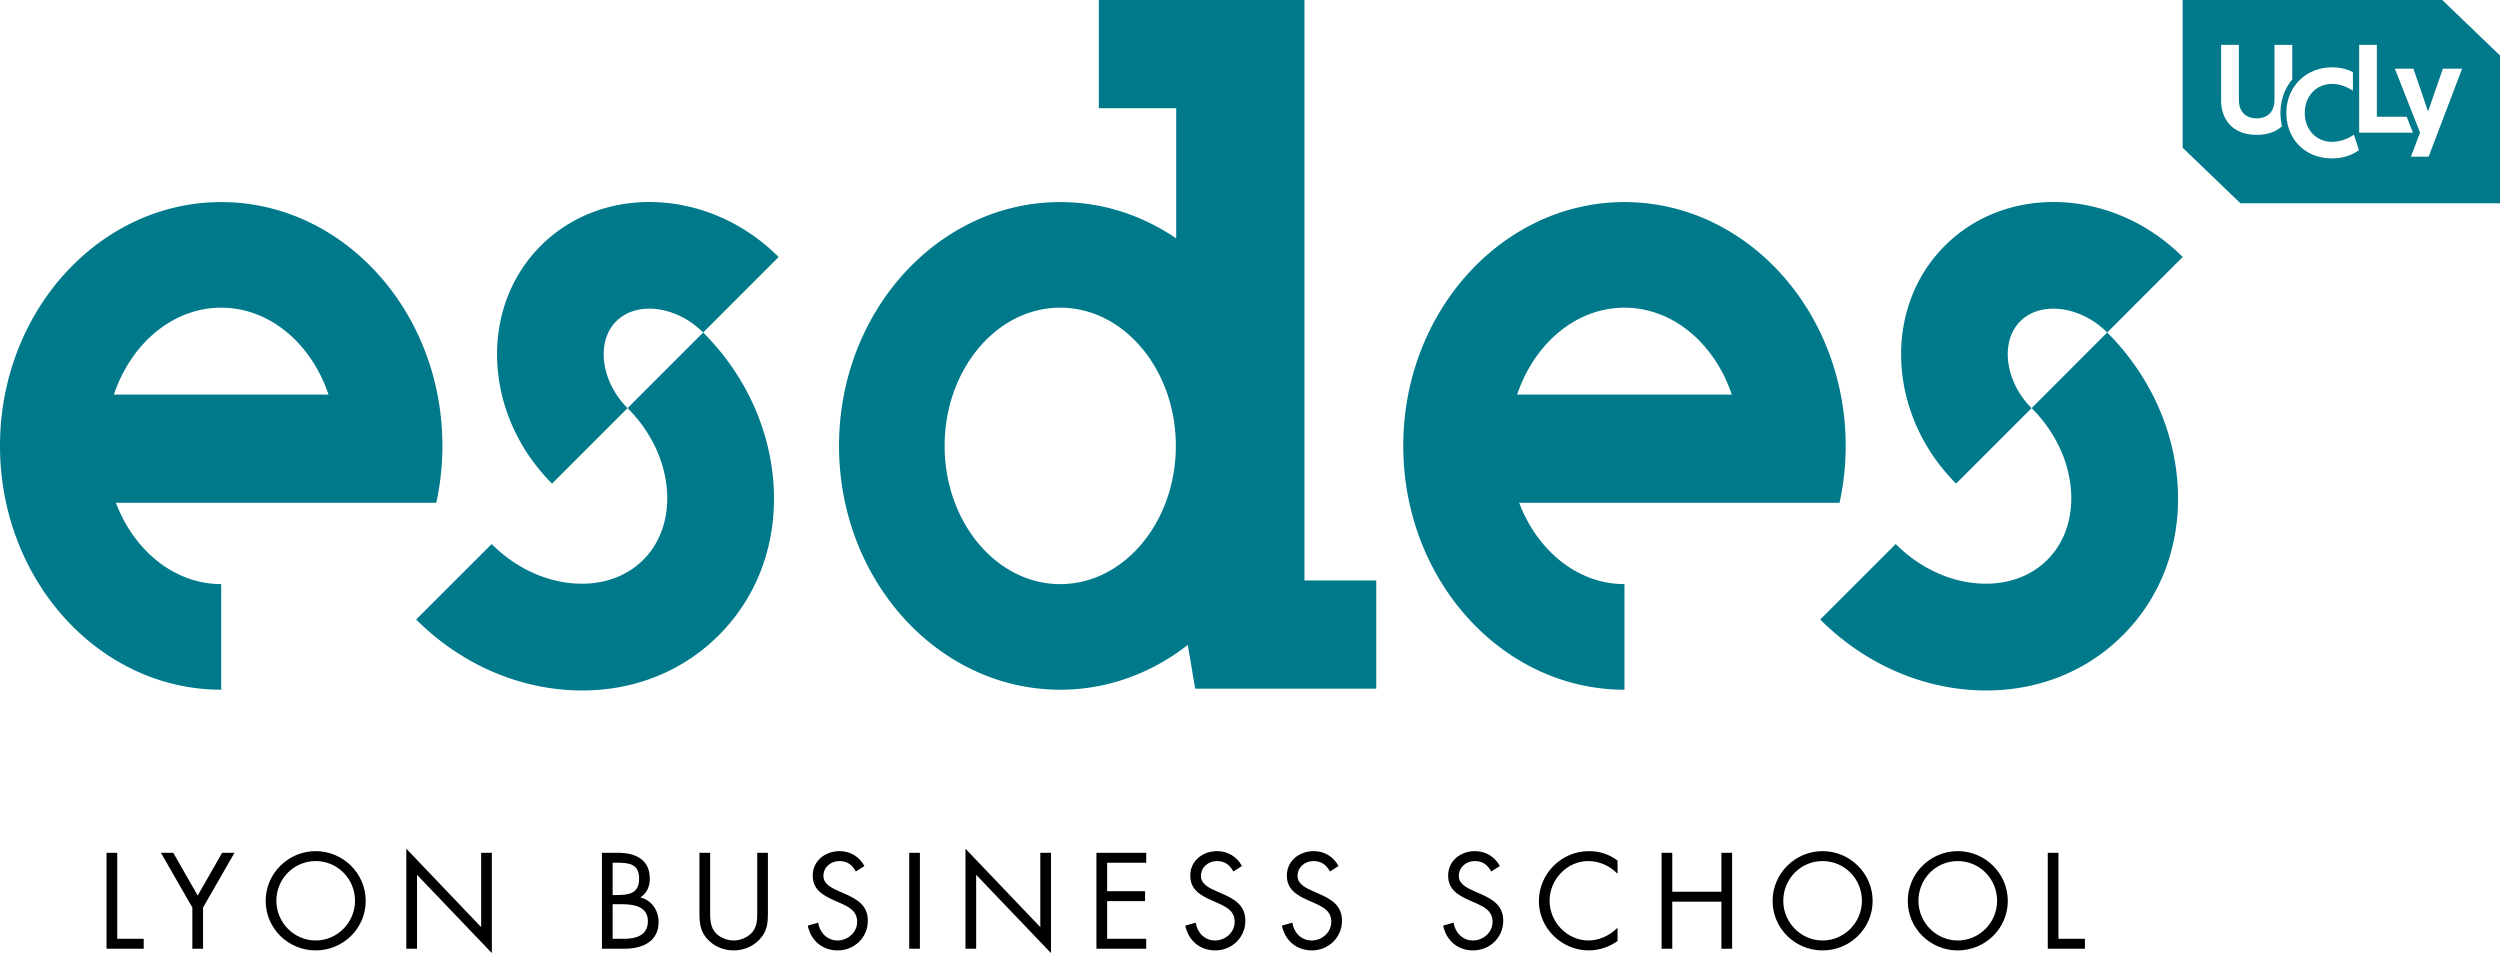 <svg xmlns="http://www.w3.org/2000/svg" width="629.537" height="240" viewBox="0 0 629.537 240"><path d="M29.521 214.742h-2.693v24.168h9.359v-2.5h-6.666v-21.668zm20.262 10.77l-6.154-10.77h-3.11l7.918 13.783v10.385h2.693v-10.385l7.916-13.783h-3.11l-6.153 10.77zm29.712-11.185c-6.892 0-12.596 5.608-12.596 12.531 0 6.956 5.704 12.47 12.596 12.47 6.89 0 12.596-5.514 12.596-12.47 0-6.923-5.705-12.531-12.596-12.531zm0 22.5c-5.482 0-9.904-4.552-9.904-10 0-5.481 4.36-10 9.904-10 5.545 0 9.904 4.519 9.904 10 0 5.448-4.424 10-9.904 10zm41.666-3.366l-18.845-19.744v25.193h2.692v-18.622L123.854 240v-25.258h-2.693v18.72zm40.099-7.468c1.634-1.09 2.37-2.757 2.37-4.712 0-4.935-3.685-6.539-8.076-6.539h-3.975v24.168h5.61c4.775 0 8.654-1.923 8.654-6.73 0-2.886-1.7-5.482-4.583-6.187zm-6.988-8.75h1.057c3.301 0 5.61.385 5.61 4.038 0 3.75-2.597 4.103-5.642 4.103h-1.025v-8.14zm2.693 19.168h-2.693v-8.719h2.34c2.948 0 6.538.545 6.538 4.295 0 3.686-3.174 4.424-6.185 4.424zm33.718-7.277c0 1.892.096 4.007-1.185 5.545-1.123 1.347-3.014 2.147-4.745 2.147-1.763 0-3.814-.832-4.871-2.307-1.123-1.538-1.058-3.59-1.058-5.385v-14.392h-2.693v15.13c0 2.756.256 4.968 2.372 6.987 1.635 1.603 3.974 2.468 6.25 2.468 2.436 0 4.84-.961 6.506-2.757 1.923-1.987 2.115-4.07 2.115-6.698v-15.13h-2.691v14.392zm22.051-4.07l-1.602-.706c-1.635-.736-3.782-1.699-3.782-3.781 0-2.213 1.858-3.75 4.007-3.75 2.05 0 3.204.96 4.166 2.627l2.148-1.378c-1.283-2.371-3.558-3.75-6.25-3.75-3.59 0-6.764 2.404-6.764 6.155 0 3.46 2.436 4.903 5.258 6.185l1.473.641c2.244 1.026 4.456 1.987 4.456 4.809 0 2.724-2.372 4.71-4.968 4.71-2.597 0-4.487-2.019-4.84-4.487l-2.629.738c.77 3.75 3.655 6.25 7.533 6.25 4.199 0 7.596-3.237 7.596-7.469 0-3.845-2.66-5.416-5.802-6.794zm16.218 13.846h2.692v-24.168h-2.692v24.168zm33.014-5.449l-18.847-19.744v25.193h2.693v-18.622L264.658 240v-25.258h-2.692v18.72zm14.134 5.45h12.534v-2.5h-9.84v-9.488h9.55v-2.5h-9.55v-7.18h9.84v-2.5H276.1v24.167zm31.7-13.847l-1.602-.706c-1.635-.736-3.783-1.699-3.783-3.781 0-2.213 1.86-3.75 4.007-3.75 2.051 0 3.205.96 4.167 2.627l2.147-1.378c-1.281-2.371-3.557-3.75-6.25-3.75-3.59 0-6.762 2.404-6.762 6.155 0 3.46 2.434 4.903 5.256 6.185l1.473.641c2.245 1.026 4.456 1.987 4.456 4.809 0 2.724-2.372 4.71-4.968 4.71-2.595 0-4.487-2.019-4.84-4.487l-2.627.738c.769 3.75 3.653 6.25 7.532 6.25 4.199 0 7.595-3.237 7.595-7.469 0-3.845-2.66-5.416-5.8-6.794zm24.328 0l-1.603-.706c-1.635-.736-3.782-1.699-3.782-3.781 0-2.213 1.859-3.75 4.006-3.75 2.052 0 3.205.96 4.167 2.627l2.147-1.378c-1.282-2.371-3.557-3.75-6.25-3.75-3.59 0-6.762 2.404-6.762 6.155 0 3.46 2.435 4.903 5.256 6.185l1.475.641c2.243 1.026 4.455 1.987 4.455 4.809 0 2.724-2.373 4.71-4.968 4.71-2.596 0-4.487-2.019-4.84-4.487l-2.628.738c.77 3.75 3.653 6.25 7.533 6.25 4.197 0 7.595-3.237 7.595-7.469 0-3.845-2.66-5.416-5.801-6.794zm40.61 0l-1.603-.706c-1.634-.736-3.781-1.699-3.781-3.781 0-2.213 1.857-3.75 4.006-3.75 2.05 0 3.205.96 4.166 2.627l2.148-1.378c-1.282-2.371-3.558-3.75-6.25-3.75-3.59 0-6.763 2.404-6.763 6.155 0 3.46 2.435 4.903 5.256 6.185l1.474.641c2.244 1.026 4.456 1.987 4.456 4.809 0 2.724-2.372 4.71-4.969 4.71-2.595 0-4.487-2.019-4.84-4.487l-2.627.738c.769 3.75 3.653 6.25 7.532 6.25 4.199 0 7.596-3.237 7.596-7.469 0-3.845-2.66-5.416-5.802-6.794zm14.774 1.859c0 6.858 5.77 12.404 12.597 12.404 2.564 0 5.129-.865 7.211-2.372v-3.334c-1.922 1.923-4.583 3.205-7.307 3.205-5.417 0-9.808-4.68-9.808-10s4.36-10 9.744-10c2.788 0 5.449 1.219 7.371 3.205v-3.333c-2.147-1.602-4.518-2.371-7.211-2.371-6.923 0-12.597 5.673-12.597 12.596zm45.963-2.372h-12.372v-9.809h-2.692v24.168h2.692v-11.86h12.372v11.86h2.692v-24.168h-2.692v9.809zm25.483-10.224c-6.892 0-12.597 5.608-12.597 12.531 0 6.956 5.705 12.47 12.597 12.47 6.89 0 12.596-5.514 12.596-12.47 0-6.923-5.706-12.531-12.596-12.531zm0 22.5c-5.481 0-9.905-4.552-9.905-10 0-5.481 4.359-10 9.905-10 5.545 0 9.903 4.519 9.903 10 0 5.448-4.423 10-9.903 10zm34.038-22.5c-6.891 0-12.596 5.608-12.596 12.531 0 6.956 5.705 12.47 12.596 12.47s12.597-5.514 12.597-12.47c0-6.923-5.706-12.531-12.597-12.531zm0 22.5c-5.48 0-9.904-4.552-9.904-10 0-5.481 4.359-10 9.904-10s9.904 4.519 9.904 10c0 5.448-4.424 10-9.904 10zm25.353-.416v-21.669h-2.692v24.168h9.36v-2.5h-6.668z"/><path d="M521.517 123.613c.473 6.869-1.643 13.028-5.964 17.35-4.319 4.317-10.475 6.436-17.345 5.958-7.566-.524-14.966-4.049-20.841-9.924L458.356 156c10.463 10.466 23.956 16.763 37.996 17.737 1.28.089 2.554.132 3.817.132 13.256 0 25.354-4.862 34.39-13.9 9.903-9.902 14.795-23.474 13.773-38.214-.974-14.036-7.245-27.567-17.706-38.028l-19.034 19.038c5.876 5.878 9.398 13.278 9.925 20.848zm-31.775-61.729c-15.732 15.73-14.46 42.6 2.832 59.895l19.007-19.006c-6.697-6.698-7.994-16.722-2.835-21.881 5.163-5.16 15.182-3.862 21.88 2.835l19.007-19.01c-17.29-17.29-44.16-18.562-59.891-2.833zm-24.972 50.4c0-33.854-24.989-61.396-55.705-61.396-30.715 0-55.703 27.542-55.703 61.396 0 33.855 24.988 61.398 55.703 61.398v-26.595c-11.78 0-21.943-8.416-26.52-20.479h67.545v-.002h13.134a67.218 67.218 0 0 0 1.546-14.322zM382.044 99.36c4.301-12.81 14.79-21.881 27.021-21.881 12.235 0 22.722 9.072 27.023 21.881h-54.044zm-270.636 12.924c0-33.854-24.99-61.396-55.704-61.396C24.988 50.888 0 78.43 0 112.284c0 33.855 24.988 61.398 55.704 61.398v-26.595c-11.781 0-21.944-8.416-26.52-20.479h67.544v-.002h13.134c1-4.596 1.546-9.39 1.546-14.322zM28.682 99.36C32.983 86.55 43.47 77.48 55.704 77.48c12.233 0 22.72 9.072 27.021 21.881H28.682zM328.478 0h-51.779v27.25h19.489v32.78c-8.498-5.792-18.502-9.145-29.205-9.145-30.715 0-55.704 27.545-55.704 61.399 0 33.855 24.989 61.398 55.704 61.398 11.954 0 23.032-4.186 32.116-11.279l1.865 11.01h45.598v-27.249h-18.084V0zm-61.495 147.089c-16.051 0-29.111-15.615-29.111-34.805 0-19.193 13.06-34.805 29.11-34.805 16.052 0 29.11 15.612 29.11 34.805 0 19.19-13.058 34.805-29.11 34.805zm-99.028-23.476c.473 6.869-1.643 13.028-5.964 17.35-4.319 4.317-10.475 6.436-17.345 5.958-7.565-.524-14.966-4.049-20.84-9.924L104.793 156c10.463 10.466 23.956 16.763 37.996 17.737a55.19 55.19 0 0 0 3.817.132c13.256 0 25.354-4.862 34.39-13.9 9.903-9.902 14.795-23.474 13.773-38.214-.974-14.036-7.244-27.567-17.706-38.028l-19.034 19.038c5.877 5.878 9.398 13.278 9.925 20.848zM136.18 61.884c-15.732 15.73-14.46 42.6 2.832 59.895l19.007-19.006c-6.697-6.698-7.994-16.722-2.835-21.881 5.163-5.16 15.182-3.862 21.88 2.835l19.007-19.01c-17.289-17.29-44.16-18.562-59.891-2.833zM614.999 0h-65.366v37.21l14.538 13.978h65.366v-37.21L614.999 0zm-46.732 33.956c-5.75 0-8.959-3.526-8.959-8.768V11.305h4.48v13.883c0 2.828 1.62 4.606 4.479 4.606s4.479-1.778 4.479-4.606V11.305h4.48v8.702c-1.87 2.231-2.97 5.144-2.97 8.415 0 1.175.135 2.3.39 3.36-1.512 1.386-3.661 2.174-6.38 2.174zm18.995 5.927c-6.358 0-10.764-4.192-11.432-9.924-.007-.06-.015-.121-.02-.182a13.314 13.314 0 0 1-.047-.583c-.005-.077-.01-.154-.013-.232a12.76 12.76 0 0 1 .007-1.214c.01-.171.02-.342.036-.511l.007-.066a12.416 12.416 0 0 1 .375-2.016c.04-.145.083-.289.128-.432l.049-.15c.033-.1.067-.199.103-.297l.018-.047c.077-.21.16-.417.25-.62l.017-.04c.147-.332.309-.654.485-.967 1.928-3.419 5.578-5.641 10.037-5.641 2.14 0 3.891.52 5.235 1.205v4.683c-1.088-.752-3.04-1.72-5.235-1.72-4.01 0-6.883 3.125-6.883 7.293 0 4.23 2.874 7.293 6.883 7.293 2.4 0 4.452-1.073 5.494-1.8l1.263 3.884c-1.326.979-3.536 2.084-6.757 2.084zm6.812-28.578h4.452v18.092h7.516l1.58 4.01h-13.548V11.305zm17.49 28.154h-4.462l2.304-6.062-6.346-16.103h4.673l3.694 10.766 3.726-10.766h4.842l-8.43 22.165zm-3.44-13.845v-.04h-.04l.04.04z" fill="#007a8b"/></svg>
